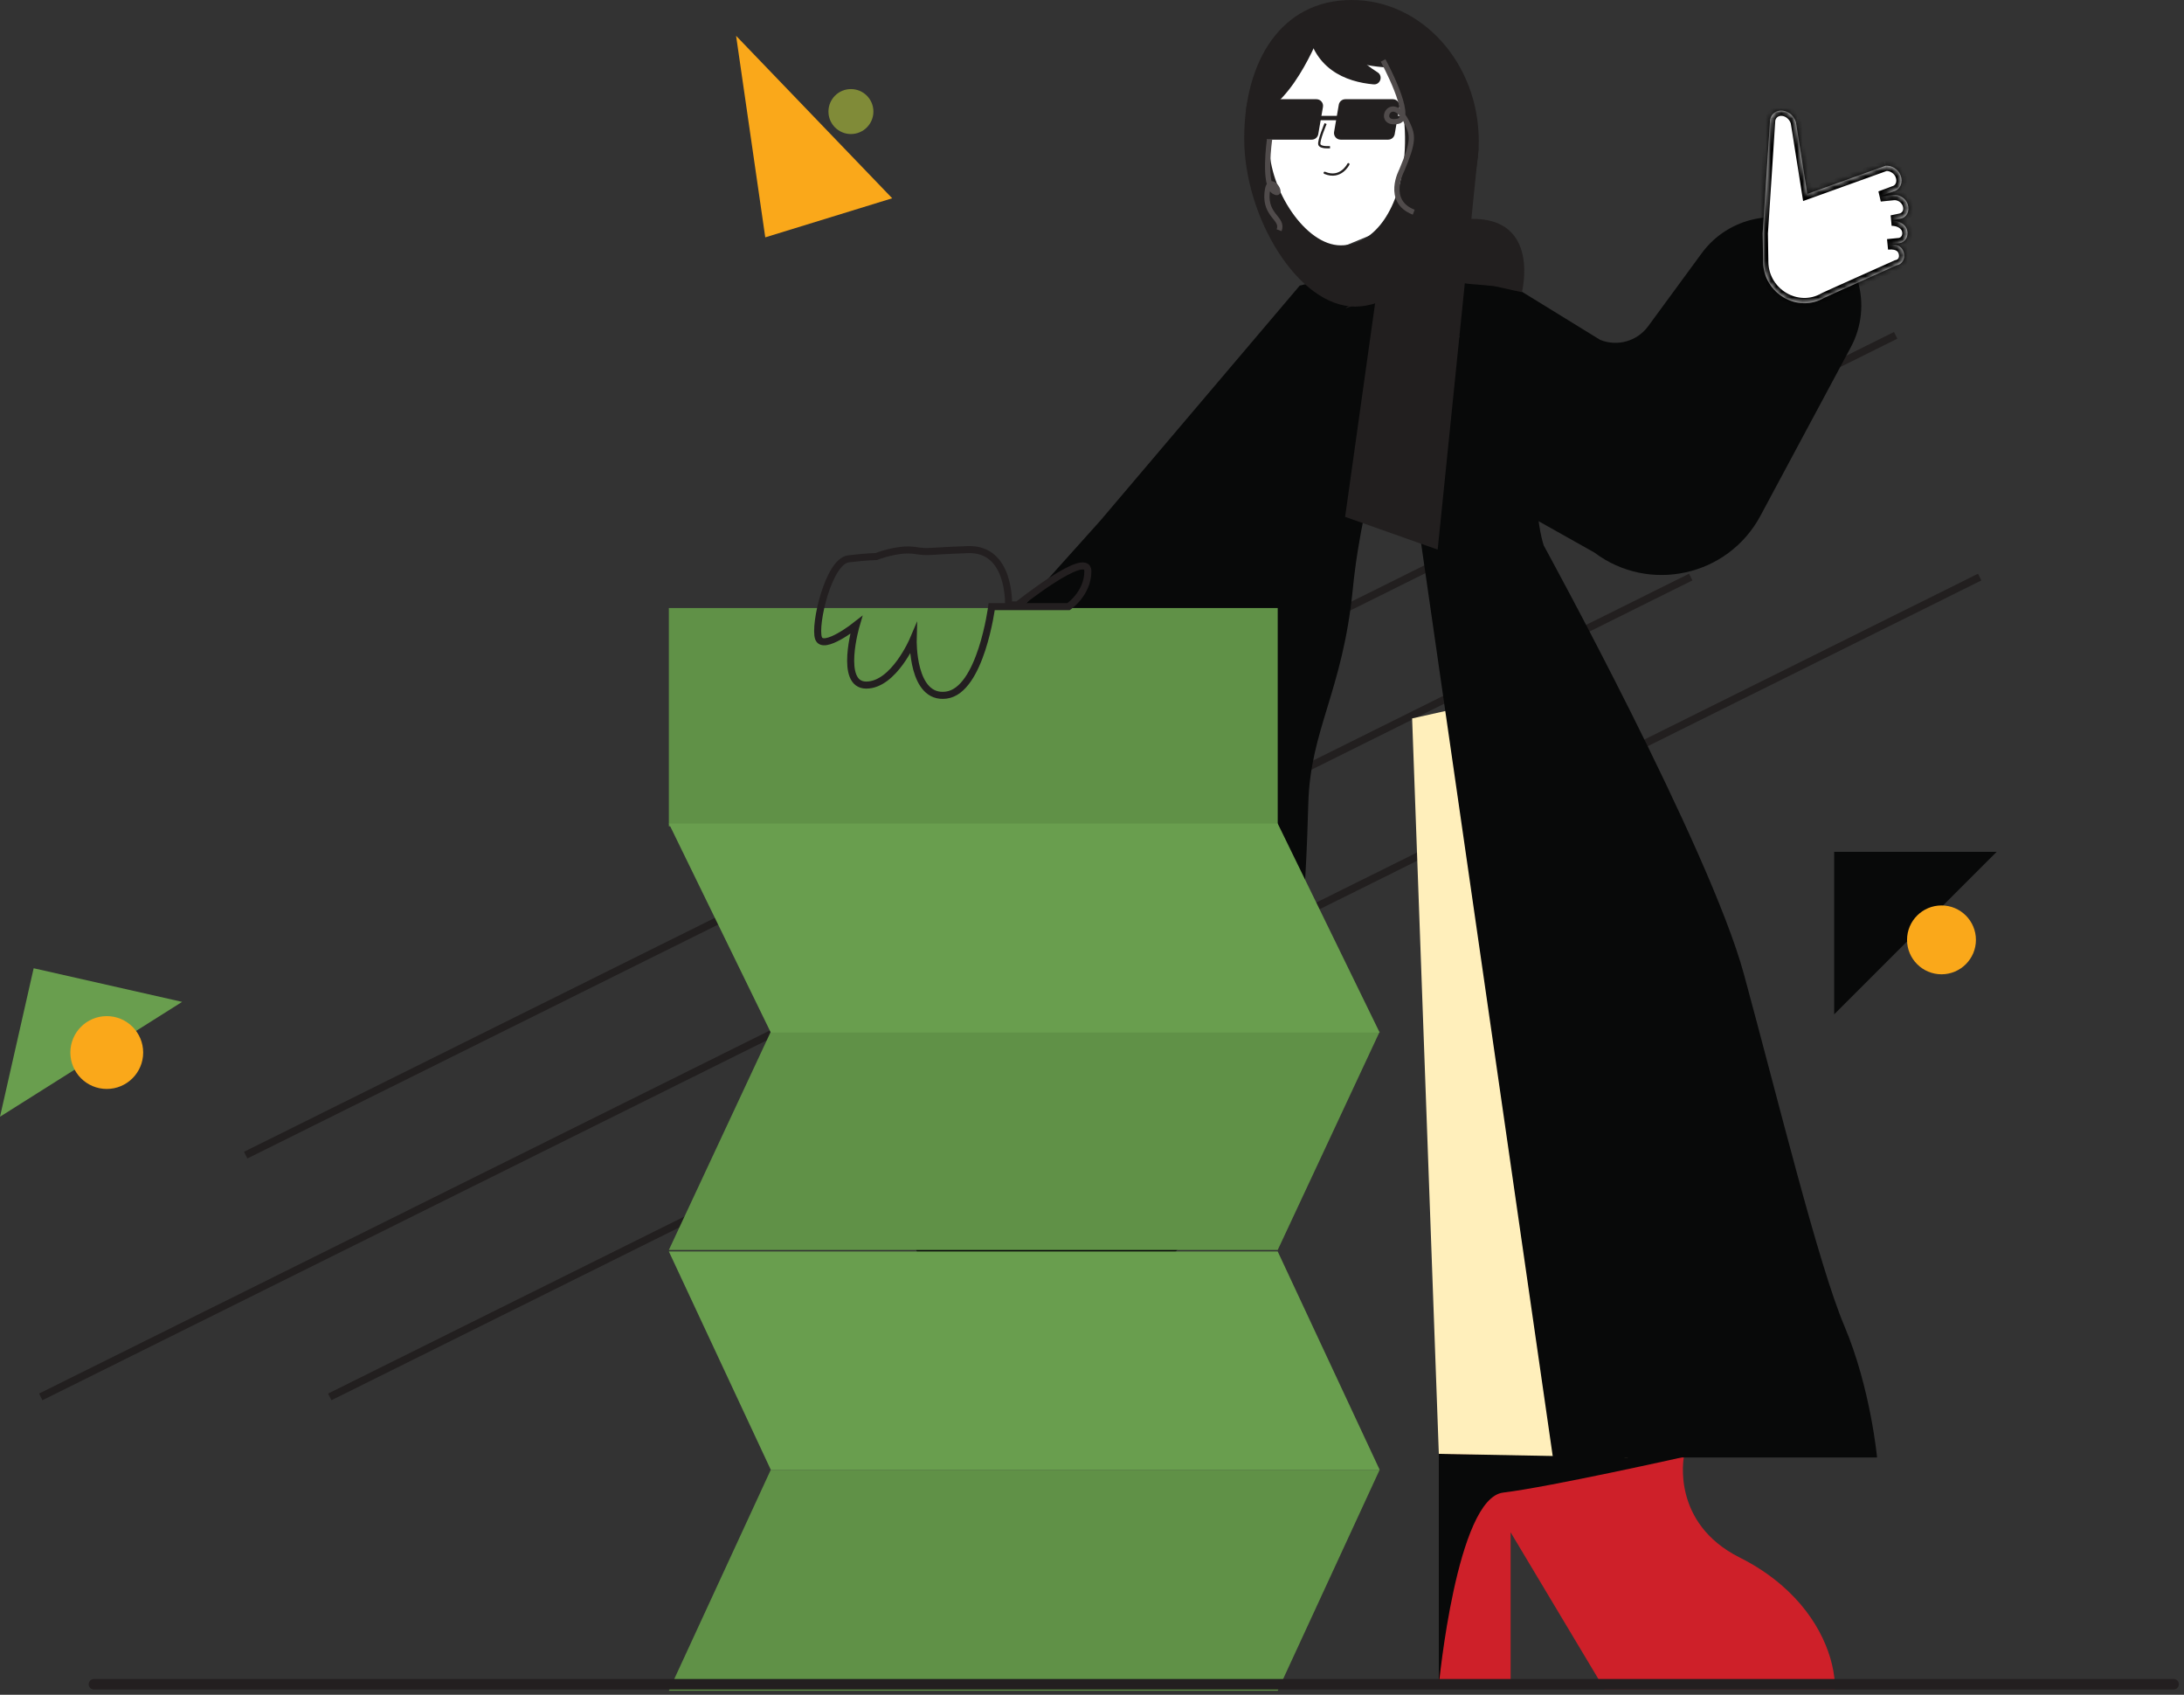 <svg width="415" height="322" viewBox="0 0 415 322" fill="none" xmlns="http://www.w3.org/2000/svg">
<rect x="0" y="0" width="415" height="322" fill="#333333" stroke="none"/>
<path d="M46.685 219.469L360.211 63.712" stroke="#221F1F" stroke-width="1.42" stroke-miterlimit="10"/>
<path d="M7.742 265.405L321.267 109.64" stroke="#221F1F" stroke-width="1.42" stroke-miterlimit="10"/>
<path d="M62.66 265.405L376.178 109.64" stroke="#221F1F" stroke-width="1.42" stroke-miterlimit="10"/>
<path d="M0 212.172L6.397 183.961L34.608 190.35L0 212.172Z" fill="#699E4E"/>
<path d="M27.206 199.976C27.206 203.794 24.106 206.895 20.288 206.895C16.469 206.895 13.369 203.802 13.369 199.976C13.369 196.15 16.469 193.057 20.288 193.057C24.106 193.057 27.206 196.157 27.206 199.976Z" fill="#FAA81A"/>
<path d="M169.534 37.671L145.414 45.096L139.871 6.805L169.534 37.671Z" fill="#FAA81A"/>
<path d="M165.964 21.195C165.964 23.554 164.051 25.467 161.692 25.467C159.333 25.467 157.42 23.554 157.42 21.195C157.42 18.835 159.333 16.922 161.692 16.922C164.051 16.922 165.964 18.835 165.964 21.195Z" fill="#808B38"/>
<path d="M348.527 192.717V161.844H379.4L348.527 192.717Z" fill="#080909"/>
<path d="M375.462 178.57C375.462 182.184 372.528 185.11 368.921 185.11C365.314 185.11 362.373 182.176 362.373 178.57C362.373 174.963 365.307 172.029 368.921 172.029C372.536 172.029 375.462 174.963 375.462 178.57Z" fill="#FAA81A"/>
<path d="M290.773 98.132L302.955 104.975C313.382 112.808 328.346 109.504 334.508 98.011L351.688 65.973C355.975 57.981 353.132 48.022 345.268 43.493C337.858 39.228 328.414 41.217 323.355 48.113L313.178 61.988C311.091 64.831 307.34 65.897 304.066 64.574L288.074 54.737L273.012 53.089" fill="#080909"/>
<path d="M348.693 320.935H304.882L287.045 291.128V320.179H273.404V276.225L319.967 276.815C319.967 276.815 317.48 289.359 330.591 295.93C333.631 297.45 336.224 299.204 338.432 301.094C345.744 307.347 348.693 315.113 348.693 320.935Z" fill="#CE2029"/>
<path d="M273.404 320.179C273.404 320.179 276.777 284.648 285.631 283.582C294.478 282.516 319.967 276.807 319.967 276.807L273.404 276.217V320.172V320.179Z" fill="#080909"/>
<path d="M278.727 134.177L309.283 276.905L273.404 276.225L268.33 136.498" fill="#FFEFBB"/>
<path d="M286.599 68.045C286.599 68.045 291.998 86.744 291.998 93.277C291.998 99.81 293.344 103.651 293.344 103.651C293.344 103.651 324.845 161.08 331.378 185.095C337.911 209.102 345.495 240.18 350.47 251.945C355.446 263.711 356.678 276.913 356.678 276.913H295.083L265.889 74.465C265.889 74.465 258.97 92.521 257.057 111.916C255.136 131.319 248.989 138.615 248.603 152.634C248.218 166.653 246.94 199.794 238.985 216.679C231.031 233.564 196.475 265.026 193.594 266.758C190.714 268.49 174.578 242.751 171.122 229.11C167.666 215.469 159.984 201.836 146.154 200.876C146.154 200.876 170.245 181.254 185.799 164.543C201.36 147.833 201.549 148.982 212.687 131.697C223.825 114.411 226.902 114.797 227.674 108.453C228.445 102.116 230.743 98.464 234.01 94.237C237.277 90.011 251.076 57.595 252.997 53.557" fill="#080909"/>
<path d="M257.67 51.569L246.97 54.268L209.073 98.933L181.027 130.184C186.54 143.908 203.931 148.105 215.091 138.404L237.768 118.699" fill="#080909"/>
<path d="M255.312 46.797C255.312 46.797 249.936 47.947 242.631 42.767C235.335 37.58 239.561 26.442 239.561 26.442C238.941 24.348 238.631 22.351 238.488 20.711C238.132 16.726 239.327 12.711 241.996 9.724C244.098 7.372 247.342 5.331 252.28 5.331C263.886 5.331 267.796 19.72 267.992 29.512C268.181 39.312 264.151 43.153 264.151 43.153" fill="white"/>
<path d="M252.392 3.403C252.392 3.403 255.855 10.087 261.753 13.732C262.864 14.42 262.297 16.144 260.997 16.03C255.855 15.569 249.14 13.187 248.195 4.068" fill="#221F1F"/>
<path d="M256.98 2.541C256.98 2.541 259.513 6.979 265.419 10.624C266.53 11.312 265.963 13.036 264.663 12.922C259.521 12.461 253.336 12.529 252.391 3.403" fill="#221F1F"/>
<path d="M251.886 23.478C251.886 23.478 250.488 26.782 250.707 27.455C250.934 28.128 252.726 27.962 252.726 27.962" stroke="#221F1F" stroke-width="0.43" stroke-miterlimit="10"/>
<path d="M251.256 5.361C251.256 5.361 246.031 19.622 238.969 21.739C231.907 23.856 243.77 6.208 251.256 5.361Z" fill="#221F1F"/>
<path d="M256.845 0C243.507 0 236.422 11.531 236.422 26.344C236.422 41.157 246.599 58.253 257.533 58.253C268.467 58.253 280.996 41.648 280.996 26.828C280.996 12.008 270.183 0 256.853 0M254.758 46.616C248.082 46.616 241.246 36.143 241.178 27.675C241.072 14.48 245.972 5.361 254.025 5.361C262.078 5.361 267.945 16.476 266.856 29.625C266.055 39.289 261.435 46.616 254.751 46.616" fill="#221F1F"/>
<path d="M280.959 28.128L273.185 104.423L255.598 98.2L262.758 47.206" fill="#221F1F"/>
<path d="M255.613 58.616C255.613 58.616 271.56 52.514 278.411 53.837C279.598 54.064 283.099 54.147 284.513 54.48C286.229 54.88 289.186 55.516 289.186 55.516C289.186 55.516 292.815 41.293 279.469 41.588" fill="#221F1F"/>
<path d="M263.785 26.533H254.742C253.963 26.533 253.366 25.83 253.502 25.058L254.394 19.894C254.5 19.289 255.022 18.851 255.634 18.851H264.67C265.456 18.851 266.046 19.554 265.91 20.325L265.018 25.489C264.912 26.094 264.39 26.533 263.778 26.533" fill="#221F1F"/>
<path d="M249.254 26.533H240.219C239.432 26.533 238.842 25.83 238.979 25.058L239.871 19.894C239.977 19.289 240.498 18.851 241.111 18.851H250.147C250.926 18.851 251.523 19.554 251.387 20.325L250.495 25.489C250.389 26.094 249.867 26.533 249.254 26.533Z" fill="#221F1F"/>
<path d="M270.131 22.011H248.264V22.843H270.131V22.011Z" fill="#221F1F"/>
<path d="M262.812 11.486C262.812 11.486 268.733 22.367 265.678 23.032C261.194 24.015 264.468 16.953 267.493 23.607C268.446 25.709 268.703 26.835 266.344 32.393C266.344 32.393 263.191 38.215 268.635 40.317" stroke="#504B4B" stroke-miterlimit="10"/>
<path d="M241.24 26.465C241.24 26.465 240 35.153 242.102 36.393C244.204 37.633 241.15 32.287 240.764 36.68C240.378 41.073 243.917 41.452 243.055 43.743" stroke="#504B4B" stroke-miterlimit="10"/>
<path d="M197.942 115.523H242.789V157.005H127.092V115.523H157.806" fill="#609147"/>
<path d="M242.788 237.495H127.092L146.464 196.021H262.161L242.788 237.495Z" fill="#609147"/>
<path d="M262.161 196.172H146.464L127.092 156.46H242.788L262.161 196.172Z" fill="#699E4E"/>
<path d="M242.788 321.23H127.092L146.464 279.249H262.161L242.788 321.23Z" fill="#609147"/>
<path d="M262.161 279.249H146.464L127.092 237.768H242.788L262.161 279.249Z" fill="#699E4E"/>
<path d="M166.496 105.738C166.496 105.738 165.029 105.738 161.233 106.177C157.43 106.615 154.655 118.752 155.532 121.239C156.409 123.727 162.7 118.752 162.7 118.752C162.7 118.752 159.335 130.162 164.598 130.162C169.861 130.162 173.521 121.534 173.521 121.534C173.521 121.534 173.226 132.944 179.812 132.067C186.39 131.19 188.439 115.251 188.439 115.251H203.055C203.055 115.251 206.715 112.763 206.715 108.521C206.715 104.279 193.384 114.933 193.384 114.933H191.638C191.638 114.933 192.099 104.128 183.91 104.423C175.721 104.718 176.742 105.005 173.672 104.566C170.602 104.128 166.504 105.738 166.504 105.738H166.496Z" stroke="#231F20" stroke-width="1.34" stroke-miterlimit="10"/>
<mask id="path-35-inside-1_363_6070" fill="white">
<path d="M358.259 31.508L343.423 36.847L341.268 23.259C340.943 22.087 339.93 21.172 338.781 21.028C337.601 20.877 336.588 21.58 336.346 22.73L334.939 44.31L335.023 49.799C335.113 55.705 341.541 59.569 346.637 56.582C346.924 56.416 360.384 50.404 360.384 50.404C361.427 50.23 362.047 49.209 361.782 48.083C361.593 47.266 360.951 46.2 358.667 46.427L360.951 46.2C362.055 46.011 362.697 44.922 362.395 43.735C362.145 42.669 360.92 41.92 359.461 41.898L361.087 41.557C362.297 41.353 362.962 40.098 362.493 38.782C362.085 37.641 360.898 36.93 359.801 37.043L357.283 37.3L359.801 36.363C361.056 36.053 361.684 34.684 361.14 33.3C360.671 32.113 359.416 31.38 358.259 31.501"/>
</mask>
<path d="M358.259 31.508L343.423 36.847L341.268 23.259C340.943 22.087 339.93 21.172 338.781 21.028C337.601 20.877 336.588 21.58 336.346 22.73L334.939 44.31L335.023 49.799C335.113 55.705 341.541 59.569 346.637 56.582C346.924 56.416 360.384 50.404 360.384 50.404C361.427 50.23 362.047 49.209 361.782 48.083C361.593 47.266 360.951 46.2 358.667 46.427L360.951 46.2C362.055 46.011 362.697 44.922 362.395 43.735C362.145 42.669 360.92 41.92 359.461 41.898L361.087 41.557C362.297 41.353 362.962 40.098 362.493 38.782C362.085 37.641 360.898 36.93 359.801 37.043L357.283 37.3L359.801 36.363C361.056 36.053 361.684 34.684 361.14 33.3C360.671 32.113 359.416 31.38 358.259 31.501" fill="white"/>
<path d="M343.423 36.847L342.436 37.003L342.625 38.197L343.762 37.788L343.423 36.847ZM341.268 23.259L342.256 23.102L342.247 23.046L342.232 22.991L341.268 23.259ZM338.781 21.028L338.653 22.02L338.657 22.02L338.781 21.028ZM336.346 22.73L335.367 22.523L335.353 22.593L335.348 22.665L336.346 22.73ZM334.939 44.31L333.942 44.245L333.939 44.285L333.94 44.325L334.939 44.31ZM335.023 49.799L334.023 49.814L334.023 49.815L335.023 49.799ZM346.637 56.582L346.136 55.716L346.131 55.719L346.637 56.582ZM360.384 50.404L360.219 49.418L360.093 49.439L359.976 49.491L360.384 50.404ZM361.782 48.083L360.808 48.308L360.809 48.312L361.782 48.083ZM360.951 46.2L361.049 47.195L361.085 47.192L361.119 47.186L360.951 46.2ZM362.395 43.735L361.421 43.963L361.423 43.972L361.426 43.982L362.395 43.735ZM359.461 41.898L359.256 40.919L359.445 42.898L359.461 41.898ZM361.087 41.557L360.92 40.571L360.901 40.575L360.882 40.579L361.087 41.557ZM362.493 38.782L363.435 38.447L363.435 38.446L362.493 38.782ZM359.801 37.043L359.903 38.038L359.904 38.038L359.801 37.043ZM357.283 37.3L356.934 36.363L357.385 38.295L357.283 37.3ZM359.801 36.363L359.561 35.392L359.506 35.406L359.452 35.426L359.801 36.363ZM361.14 33.3L362.07 32.934L362.07 32.933L361.14 33.3ZM357.92 30.567L343.085 35.906L343.762 37.788L358.597 32.449L357.92 30.567ZM344.411 36.69L342.256 23.102L340.281 23.416L342.436 37.003L344.411 36.69ZM342.232 22.991C341.807 21.461 340.485 20.233 338.905 20.036L338.657 22.02C339.375 22.11 340.079 22.712 340.305 23.526L342.232 22.991ZM338.908 20.036C337.227 19.821 335.72 20.848 335.367 22.523L337.324 22.936C337.456 22.312 337.975 21.933 338.653 22.02L338.908 20.036ZM335.348 22.665L333.942 44.245L335.937 44.375L337.344 22.795L335.348 22.665ZM333.94 44.325L334.023 49.814L336.023 49.784L335.939 44.295L333.94 44.325ZM334.023 49.815C334.124 56.431 341.339 60.846 347.143 57.445L346.131 55.719C341.742 58.291 336.102 54.978 336.022 49.784L334.023 49.815ZM347.138 57.447C347.106 57.466 347.119 57.458 347.26 57.392C347.371 57.34 347.528 57.268 347.725 57.179C348.118 56.999 348.666 56.751 349.317 56.458C350.618 55.872 352.327 55.105 354.027 54.343C355.727 53.582 357.418 52.825 358.684 52.259C359.317 51.976 359.844 51.74 360.213 51.576C360.397 51.493 360.542 51.429 360.64 51.385C360.689 51.363 360.727 51.346 360.753 51.334C360.765 51.329 360.775 51.325 360.782 51.322C360.785 51.32 360.787 51.319 360.789 51.318C360.79 51.318 360.79 51.318 360.791 51.318C360.791 51.317 360.791 51.317 360.791 51.317C360.791 51.317 360.791 51.317 360.384 50.404C359.976 49.491 359.976 49.491 359.976 49.491C359.975 49.491 359.975 49.491 359.975 49.491C359.975 49.492 359.974 49.492 359.973 49.492C359.972 49.493 359.969 49.494 359.966 49.495C359.959 49.498 359.95 49.503 359.937 49.508C359.912 49.52 359.874 49.537 359.824 49.559C359.726 49.603 359.581 49.667 359.397 49.75C359.028 49.914 358.501 50.15 357.868 50.433C356.601 50.999 354.91 51.756 353.209 52.518C351.509 53.28 349.798 54.047 348.495 54.635C347.844 54.928 347.293 55.178 346.895 55.359C346.697 55.449 346.535 55.523 346.417 55.578C346.33 55.619 346.204 55.677 346.136 55.716L347.138 57.447ZM360.548 51.391C362.245 51.108 363.133 49.458 362.756 47.854L360.809 48.312C360.961 48.961 360.609 49.353 360.219 49.418L360.548 51.391ZM362.757 47.857C362.628 47.304 362.326 46.582 361.597 46.054C360.868 45.526 359.867 45.303 358.568 45.432L358.766 47.422C359.751 47.324 360.212 47.521 360.424 47.673C360.634 47.826 360.747 48.045 360.808 48.308L362.757 47.857ZM358.766 47.422L361.049 47.195L360.852 45.205L358.568 45.432L358.766 47.422ZM361.119 47.186C362.884 46.884 363.788 45.154 363.364 43.488L361.426 43.982C361.606 44.691 361.225 45.139 360.782 45.214L361.119 47.186ZM363.369 43.507C362.971 41.81 361.173 40.924 359.477 40.898L359.445 42.898C360.668 42.916 361.319 43.528 361.421 43.963L363.369 43.507ZM359.666 42.876L361.292 42.536L360.882 40.579L359.256 40.919L359.666 42.876ZM361.253 42.543C363.188 42.217 364.073 40.237 363.435 38.447L361.551 39.118C361.851 39.959 361.405 40.489 360.92 40.571L361.253 42.543ZM363.435 38.446C362.872 36.872 361.255 35.888 359.698 36.048L359.904 38.038C360.54 37.972 361.298 38.409 361.552 39.119L363.435 38.446ZM359.7 36.048L357.182 36.306L357.385 38.295L359.903 38.038L359.7 36.048ZM357.632 38.237L360.15 37.3L359.452 35.426L356.934 36.363L357.632 38.237ZM360.041 37.334C361.997 36.85 362.791 34.766 362.07 32.934L360.209 33.666C360.577 34.602 360.116 35.255 359.561 35.392L360.041 37.334ZM362.07 32.933C361.439 31.335 359.765 30.338 358.155 30.506L358.363 32.495C359.066 32.422 359.903 32.891 360.21 33.668L362.07 32.933Z" fill="black" mask="url(#path-35-inside-1_363_6070)"/>
<path d="M17.852 319.998H413.025" stroke="#231F20" stroke-width="2" stroke-miterlimit="10" stroke-linecap="round"/>
<path d="M256.218 31.198C256.218 31.198 254.789 34.124 251.719 32.839" stroke="#221F1F" stroke-width="0.43" stroke-miterlimit="10" stroke-linecap="round"/>
</svg>

